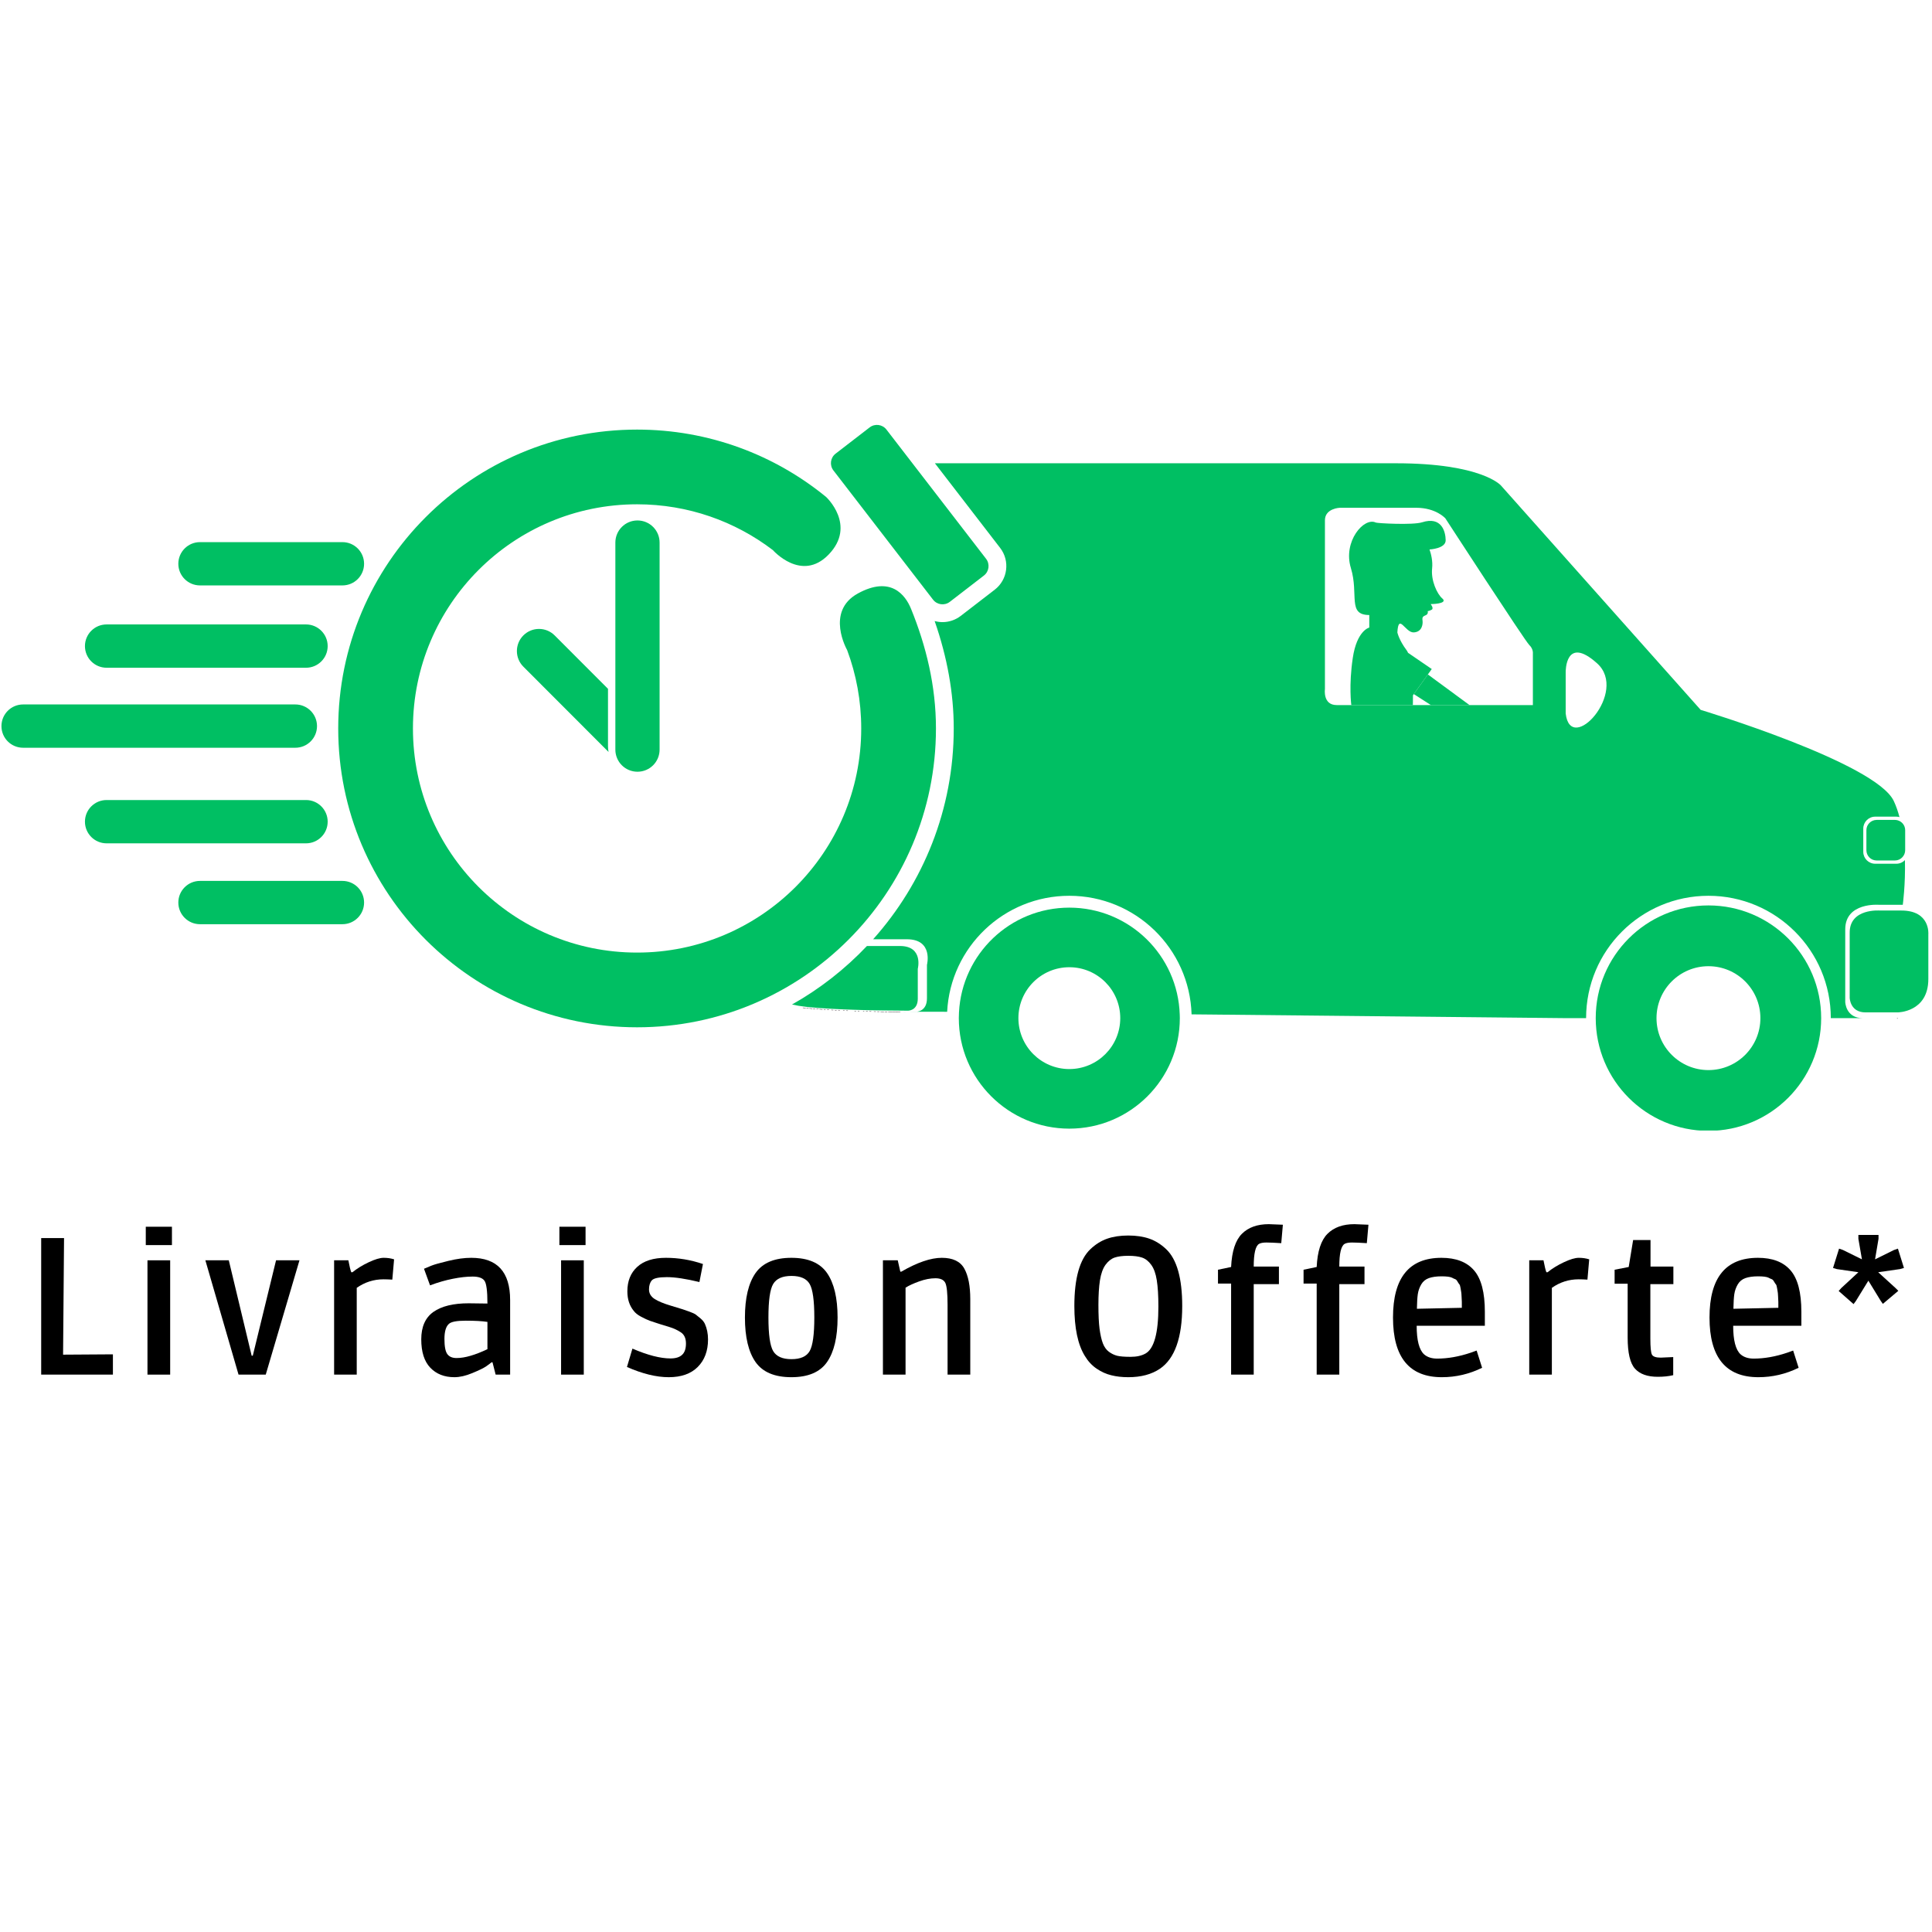 <svg xmlns="http://www.w3.org/2000/svg" xmlns:xlink="http://www.w3.org/1999/xlink" width="500" zoomAndPan="magnify" viewBox="0 0 375 375" height="500" preserveAspectRatio="xMidYMid meet" version="1.0"><defs><g/><clipPath id="2f9e1933cb"><path d="M 309 175 L 354 175 L 354 219.426 L 309 219.426 Z M 309 175 " clip-rule="nonzero"/></clipPath><clipPath id="1d8e486bc3"><path d="M 186 176 L 230 176 L 230 219.426 L 186 219.426 Z M 186 176 " clip-rule="nonzero"/></clipPath><clipPath id="230479b0f9"><path d="M 161 82.176 L 192 82.176 L 192 118 L 161 118 Z M 161 82.176 " clip-rule="nonzero"/></clipPath></defs><path fill="#00bf63" d="M 359.023 193.684 C 359.023 193.684 359.023 185.746 359.023 181.008 C 359.023 176.273 364.859 176.734 364.859 176.734 L 369.059 176.734 C 374.707 176.734 374.289 181.336 374.289 181.336 C 374.289 181.336 374.289 185.102 374.289 190.02 C 374.289 196.504 368.324 196.504 368.324 196.504 L 368.289 196.504 C 367.922 196.504 364.902 196.504 362.09 196.504 C 359.09 196.504 359.023 193.684 359.023 193.684 " fill-opacity="1" fill-rule="nonzero"/><g clip-path="url(#2f9e1933cb)"><path fill="#00bf63" d="M 331.609 207.703 C 337.176 207.703 341.691 203.188 341.691 197.621 C 341.691 192.051 337.176 187.539 331.609 187.539 C 326.043 187.539 321.527 192.051 321.527 197.621 C 321.527 203.188 326.043 207.703 331.609 207.703 Z M 331.609 175.742 C 343.695 175.742 353.488 185.535 353.488 197.621 C 353.488 209.707 343.695 219.5 331.609 219.5 C 319.527 219.5 309.73 209.707 309.73 197.621 C 309.73 185.535 319.527 175.742 331.609 175.742 " fill-opacity="1" fill-rule="nonzero"/></g><g clip-path="url(#1d8e486bc3)"><path fill="#00bf63" d="M 197.672 197.621 C 197.672 203.078 202.098 207.504 207.555 207.504 C 213.016 207.504 217.441 203.078 217.441 197.621 C 217.441 192.164 213.016 187.738 207.555 187.738 C 202.098 187.738 197.672 192.164 197.672 197.621 Z M 207.555 176.172 C 219.18 176.172 228.633 185.418 228.988 196.957 C 228.992 197.176 229.004 197.398 229.004 197.621 C 229.004 209.465 219.402 219.07 207.555 219.07 C 195.711 219.07 186.105 209.465 186.105 197.621 C 186.105 197.25 186.117 196.879 186.137 196.512 C 186.715 185.18 196.082 176.172 207.555 176.172 " fill-opacity="1" fill-rule="nonzero"/></g><path fill="#00bf63" d="M 367.797 167.02 L 364.258 167.02 C 363.156 167.02 362.266 166.129 362.266 165.027 L 362.266 161.137 C 362.266 160.039 363.156 159.145 364.258 159.145 L 367.797 159.145 C 367.98 159.145 368.156 159.172 368.32 159.215 C 369.168 159.445 369.793 160.219 369.793 161.137 L 369.793 165.027 C 369.793 165.562 369.578 166.051 369.23 166.406 C 368.871 166.785 368.359 167.02 367.797 167.02 " fill-opacity="1" fill-rule="nonzero"/><path fill="#00bf63" d="M 265.777 121.812 L 265.777 119.375 C 261.473 119.375 263.777 115.398 262.203 110.25 C 260.633 105.105 264.738 100.316 267.047 101.43 C 267.332 101.57 274.238 101.949 276.02 101.379 C 279.824 100.164 280.582 103.203 280.605 104.852 C 280.633 106.5 277.469 106.652 277.469 106.652 C 277.77 107.512 278.125 108.902 277.973 110.328 C 277.719 112.66 278.934 115.297 279.949 116.16 C 280.961 117.02 278.809 117.25 277.691 117.25 C 277.691 117.25 278.352 118.086 277.895 118.34 C 277.438 118.594 277.109 118.629 277.109 118.629 C 277.109 118.629 277.324 119.211 276.652 119.453 C 275.98 119.695 276.07 120.074 276.121 120.555 C 276.172 121.039 276.094 122.648 274.422 122.75 C 272.75 122.852 271.457 118.871 271.227 122.75 C 271.227 122.75 271.531 124.227 273.016 126.203 C 273.121 126.34 273.215 126.516 273.301 126.711 L 277.902 129.859 L 274.254 134.953 C 274.258 136.086 274.234 136.855 274.234 136.855 C 269.469 136.855 265.062 136.855 262.289 136.855 C 262.289 136.855 261.773 133.07 262.574 127.707 C 263.371 122.344 265.777 121.812 265.777 121.812 " fill-opacity="1" fill-rule="nonzero"/><path fill="#00bf63" d="M 285.23 136.855 C 282.836 136.855 280.277 136.855 277.734 136.855 L 274.418 134.723 L 277.148 130.91 L 285.23 136.855 " fill-opacity="1" fill-rule="nonzero"/><path stroke-linecap="round" transform="matrix(-0.046, 0, 0, -0.046, 383.429, 248.905)" fill="none" stroke-linejoin="round" d="M 4904.34 1154.613 C 4901.457 1154.358 4898.488 1154.104 4895.435 1153.849 " stroke="#040606" stroke-width="1.2" stroke-opacity="1" stroke-miterlimit="4"/><path stroke-linecap="round" transform="matrix(-0.046, 0, 0, -0.046, 383.429, 248.905)" fill="none" stroke-linejoin="round" d="M 4919.776 1155.97 C 4915.875 1155.63 4911.973 1155.206 4907.987 1154.867 " stroke="#040606" stroke-width="1.2" stroke-opacity="1" stroke-miterlimit="4"/><path stroke-linecap="round" transform="matrix(-0.046, 0, 0, -0.046, 383.429, 248.905)" fill="none" stroke-linejoin="round" d="M 4890.346 1153.425 C 4887.547 1153.256 4884.833 1153.086 4882.035 1152.831 " stroke="#040606" stroke-width="1.2" stroke-opacity="1" stroke-miterlimit="4"/><path stroke-linecap="round" transform="matrix(-0.046, 0, 0, -0.046, 383.429, 248.905)" fill="none" stroke-linejoin="round" d="M 4877.2 1152.492 C 4873.214 1152.153 4869.228 1151.899 4865.157 1151.644 " stroke="#040606" stroke-width="1.2" stroke-opacity="1" stroke-miterlimit="4"/><path stroke-linecap="round" transform="matrix(-0.046, 0, 0, -0.046, 383.429, 248.905)" fill="none" stroke-linejoin="round" d="M 4947.34 1158.684 C 4943.608 1158.344 4939.792 1157.92 4935.89 1157.496 " stroke="#040606" stroke-width="1.2" stroke-opacity="1" stroke-miterlimit="4"/><path stroke-linecap="round" transform="matrix(-0.046, 0, 0, -0.046, 383.429, 248.905)" fill="none" stroke-linejoin="round" d="M 4932.159 1157.157 C 4929.36 1156.818 4926.476 1156.648 4923.593 1156.309 " stroke="#040606" stroke-width="1.2" stroke-opacity="1" stroke-miterlimit="4"/><path stroke-linecap="round" transform="matrix(-0.046, 0, 0, -0.046, 383.429, 248.905)" fill="none" stroke-linejoin="round" d="M 4680.69 1143.417 C 4678.57 1143.417 4676.534 1143.332 4674.499 1143.332 " stroke="#040606" stroke-width="1.2" stroke-opacity="1" stroke-miterlimit="4"/><path stroke-linecap="round" transform="matrix(-0.046, 0, 0, -0.046, 383.429, 248.905)" fill="none" stroke-linejoin="round" d="M 4647.698 1142.654 C 4645.154 1142.654 4642.61 1142.569 4639.98 1142.484 " stroke="#040606" stroke-width="1.2" stroke-opacity="1" stroke-miterlimit="4"/><path stroke-linecap="round" transform="matrix(-0.046, 0, 0, -0.046, 383.429, 248.905)" fill="none" stroke-linejoin="round" d="M 4715.124 1144.52 C 4713.258 1144.435 4711.392 1144.35 4709.526 1144.265 " stroke="#040606" stroke-width="1.2" stroke-opacity="1" stroke-miterlimit="4"/><path stroke-linecap="round" transform="matrix(-0.046, 0, 0, -0.046, 383.429, 248.905)" fill="none" stroke-linejoin="round" d="M 4666.781 1143.078 C 4664.406 1143.078 4662.032 1142.993 4659.657 1142.908 " stroke="#040606" stroke-width="1.2" stroke-opacity="1" stroke-miterlimit="4"/><path stroke-linecap="round" transform="matrix(-0.046, 0, 0, -0.046, 383.429, 248.905)" fill="none" stroke-linejoin="round" d="M 4693.242 1143.841 C 4691.885 1143.757 4690.528 1143.757 4689.171 1143.757 " stroke="#040606" stroke-width="1.2" stroke-opacity="1" stroke-miterlimit="4"/><path stroke-linecap="round" transform="matrix(-0.046, 0, 0, -0.046, 383.429, 248.905)" fill="none" stroke-linejoin="round" d="M 4633.111 1142.315 C 4630.566 1142.315 4628.022 1142.23 4625.562 1142.23 " stroke="#040606" stroke-width="1.2" stroke-opacity="1" stroke-miterlimit="4"/><path stroke-linecap="round" transform="matrix(-0.046, 0, 0, -0.046, 383.429, 248.905)" fill="none" stroke-linejoin="round" d="M 4602.069 1141.806 C 4598.592 1141.721 4595.284 1141.636 4591.892 1141.551 " stroke="#040606" stroke-width="1.2" stroke-opacity="1" stroke-miterlimit="4"/><path stroke-linecap="round" transform="matrix(-0.046, 0, 0, -0.046, 383.429, 248.905)" fill="none" stroke-linejoin="round" d="M 4619.371 1142.06 C 4614.961 1141.975 4610.635 1141.891 4606.31 1141.806 " stroke="#040606" stroke-width="1.2" stroke-opacity="1" stroke-miterlimit="4"/><path stroke-linecap="round" transform="matrix(-0.046, 0, 0, -0.046, 383.429, 248.905)" fill="none" stroke-linejoin="round" d="M 4845.396 1150.372 C 4842.851 1150.202 4840.222 1150.117 4837.508 1149.863 " stroke="#040606" stroke-width="1.2" stroke-opacity="1" stroke-miterlimit="4"/><path stroke-linecap="round" transform="matrix(-0.046, 0, 0, -0.046, 383.429, 248.905)" fill="none" stroke-linejoin="round" d="M 4812.234 1148.506 C 4810.114 1148.421 4807.909 1148.252 4805.704 1148.167 " stroke="#040606" stroke-width="1.2" stroke-opacity="1" stroke-miterlimit="4"/><path stroke-linecap="round" transform="matrix(-0.046, 0, 0, -0.046, 383.429, 248.905)" fill="none" stroke-linejoin="round" d="M 4827.5 1149.269 C 4824.956 1149.185 4822.327 1149.015 4819.698 1148.845 " stroke="#040606" stroke-width="1.2" stroke-opacity="1" stroke-miterlimit="4"/><path stroke-linecap="round" transform="matrix(-0.046, 0, 0, -0.046, 383.429, 248.905)" fill="none" stroke-linejoin="round" d="M 4729.288 1144.944 C 4727.422 1144.859 4725.471 1144.859 4723.605 1144.774 " stroke="#040606" stroke-width="1.2" stroke-opacity="1" stroke-miterlimit="4"/><path stroke-linecap="round" transform="matrix(-0.046, 0, 0, -0.046, 383.429, 248.905)" fill="none" stroke-linejoin="round" d="M 4859.305 1151.22 C 4856.761 1151.05 4854.216 1150.966 4851.757 1150.796 " stroke="#040606" stroke-width="1.2" stroke-opacity="1" stroke-miterlimit="4"/><path stroke-linecap="round" transform="matrix(-0.046, 0, 0, -0.046, 383.429, 248.905)" fill="none" stroke-linejoin="round" d="M 4764.061 1146.301 C 4762.11 1146.216 4760.159 1146.131 4758.124 1146.046 " stroke="#040606" stroke-width="1.2" stroke-opacity="1" stroke-miterlimit="4"/><path stroke-linecap="round" transform="matrix(-0.046, 0, 0, -0.046, 383.429, 248.905)" fill="none" stroke-linejoin="round" d="M 4777.8 1146.81 C 4775.934 1146.81 4774.153 1146.725 4772.372 1146.64 " stroke="#040606" stroke-width="1.2" stroke-opacity="1" stroke-miterlimit="4"/><path stroke-linecap="round" transform="matrix(-0.046, 0, 0, -0.046, 383.429, 248.905)" fill="none" stroke-linejoin="round" d="M 4798.24 1147.743 C 4796.12 1147.743 4793.915 1147.573 4791.794 1147.488 " stroke="#040606" stroke-width="1.2" stroke-opacity="1" stroke-miterlimit="4"/><path stroke-linecap="round" transform="matrix(-0.046, 0, 0, -0.046, 383.429, 248.905)" fill="none" stroke-linejoin="round" d="M 4554.32 1141.043 C 4554.066 1141.043 4553.811 1141.043 4553.557 1141.043 " stroke="#040606" stroke-width="1.2" stroke-opacity="1" stroke-miterlimit="4"/><path stroke-linecap="round" transform="matrix(-0.046, 0, 0, -0.046, 383.429, 248.905)" fill="none" stroke-linejoin="round" d="M 4536.679 1140.873 C 4537.442 1140.873 4538.206 1140.873 4538.969 1140.873 " stroke="#040606" stroke-width="1.2" stroke-opacity="1" stroke-miterlimit="4"/><path stroke-linecap="round" transform="matrix(-0.046, 0, 0, -0.046, 383.429, 248.905)" fill="none" stroke-linejoin="round" d="M 4553.557 1141.043 C 4548.553 1140.958 4543.803 1140.958 4538.969 1140.873 " stroke="#040606" stroke-width="1.2" stroke-opacity="1" stroke-miterlimit="4"/><path stroke-linecap="round" transform="matrix(-0.046, 0, 0, -0.046, 383.429, 248.905)" fill="none" stroke-linejoin="round" d="M 4568.144 1141.297 C 4563.48 1141.212 4558.9 1141.127 4554.32 1141.043 " stroke="#040606" stroke-width="1.2" stroke-opacity="1" stroke-miterlimit="4"/><path stroke-linecap="round" transform="matrix(-0.046, 0, 0, -0.046, 383.429, 248.905)" fill="none" stroke-linejoin="round" d="M 330.668 1113.479 C 329.311 1113.479 328.123 1113.479 327.191 1113.479 " stroke="#040606" stroke-width="1.2" stroke-opacity="1" stroke-miterlimit="4"/><path fill="#00bf63" d="M 259.449 136.855 C 259.824 136.855 260.832 136.855 262.289 136.855 C 265.062 136.855 269.469 136.855 274.234 136.855 C 275.387 136.855 276.559 136.855 277.734 136.855 C 280.277 136.855 282.836 136.855 285.23 136.855 C 291.723 136.855 297.008 136.855 297.492 136.855 C 297.516 136.855 297.531 136.855 297.531 136.855 L 297.531 126.855 C 297.531 126.855 297.641 125.961 296.828 125.191 C 296.012 124.422 280.551 100.621 280.551 100.621 C 280.551 100.621 278.758 98.559 274.891 98.559 C 271.023 98.559 260.062 98.559 260.062 98.559 C 260.062 98.559 257.168 98.66 257.168 100.992 C 257.168 101.969 257.168 107.887 257.168 114.434 C 257.168 123.508 257.168 133.785 257.168 133.785 C 257.168 133.785 256.734 136.855 259.449 136.855 Z M 303.898 130.414 L 303.898 138.484 C 304.848 146.711 316.164 134.289 309.992 128.75 C 303.82 123.211 303.898 130.414 303.898 130.414 Z M 181.414 120.543 C 181.906 120.676 182.418 120.754 182.941 120.754 C 184.211 120.754 185.461 120.328 186.465 119.555 L 193.082 114.453 C 195.602 112.508 196.074 108.875 194.129 106.352 L 181.465 89.922 L 270.957 89.922 C 287.641 89.922 291.328 94.23 291.328 94.23 L 330.098 137.785 C 330.098 137.785 364.09 148.027 367.582 155.477 C 368.035 156.441 368.398 157.496 368.688 158.598 C 368.496 158.543 368.293 158.512 368.082 158.512 L 363.977 158.512 C 362.695 158.512 361.66 159.551 361.66 160.828 L 361.66 165.34 C 361.66 166.617 362.695 167.652 363.977 167.652 L 368.082 167.652 C 368.734 167.652 369.324 167.379 369.746 166.941 C 369.867 171.699 369.328 175.617 369.328 175.617 L 364.656 175.617 C 364.656 175.617 358.16 175.109 358.16 180.379 C 358.16 185.648 358.16 194.48 358.16 194.48 C 358.16 194.48 358.234 197.621 361.574 197.621 C 364.324 197.621 367.254 197.621 368.199 197.621 L 355.359 197.621 C 355.359 184.504 344.727 173.871 331.609 173.871 C 318.492 173.871 307.859 184.504 307.859 197.621 L 303.902 197.621 L 235.004 196.922 L 231.285 196.887 C 230.895 184.109 220.426 173.871 207.555 173.871 C 194.852 173.871 184.477 183.844 183.84 196.391 L 182.238 196.375 C 182.238 196.375 178.949 196.406 174.48 196.359 C 175.688 196.371 176.809 196.379 177.805 196.383 C 177.805 196.383 179.922 196.41 179.922 193.777 C 179.922 191.141 179.922 187.281 179.922 187.281 C 179.922 187.281 181.219 182.309 176.023 182.309 C 174.586 182.309 172.188 182.309 169.477 182.309 C 179.199 171.43 185.121 157.09 185.121 141.391 C 185.121 134.594 183.871 127.594 181.414 120.543 " fill-opacity="1" fill-rule="nonzero"/><path stroke-linecap="round" transform="matrix(-0.046, 0, 0, -0.046, 383.429, 248.905)" fill="none" stroke-linejoin="round" d="M 4587.566 1141.551 C 4582.647 1141.467 4577.813 1141.382 4573.063 1141.297 " stroke="#040606" stroke-width="1.2" stroke-opacity="1" stroke-miterlimit="4"/><path stroke-linecap="round" transform="matrix(-0.046, 0, 0, -0.046, 383.429, 248.905)" fill="none" stroke-linejoin="round" d="M 4573.063 1141.297 C 4571.367 1141.297 4569.756 1141.297 4568.144 1141.297 " stroke="#040606" stroke-width="1.2" stroke-opacity="1" stroke-miterlimit="4"/><path fill="#00bf63" d="M 168.273 183.617 C 170.918 183.617 173.285 183.617 174.664 183.617 C 179.297 183.617 178.141 188.055 178.141 188.055 C 178.141 188.055 178.141 191.496 178.141 193.844 C 178.141 196.195 176.254 196.172 176.254 196.172 C 174.816 196.164 173.074 196.152 171.195 196.125 C 171.137 196.125 171.078 196.121 171.02 196.121 C 170.879 196.121 170.742 196.117 170.602 196.113 C 170.543 196.113 170.488 196.113 170.426 196.113 C 170.25 196.109 170.07 196.105 169.891 196.102 C 169.805 196.102 169.723 196.098 169.637 196.098 C 169.535 196.094 169.434 196.09 169.328 196.09 C 169.234 196.09 169.141 196.086 169.043 196.086 C 168.938 196.082 168.832 196.078 168.727 196.078 C 168.562 196.07 168.398 196.066 168.234 196.066 C 168.137 196.062 168.043 196.062 167.945 196.059 C 167.84 196.055 167.73 196.051 167.625 196.051 C 167.543 196.047 167.457 196.043 167.375 196.043 C 167.258 196.043 167.141 196.039 167.023 196.035 C 166.969 196.031 166.91 196.031 166.855 196.027 C 166.633 196.023 166.41 196.016 166.188 196.008 C 166.109 196.004 166.035 196.004 165.957 196 C 165.84 195.996 165.723 195.992 165.605 195.992 C 165.531 195.988 165.453 195.984 165.375 195.98 C 164.98 195.969 164.582 195.953 164.188 195.938 C 164.109 195.934 164.031 195.93 163.949 195.93 C 163.836 195.922 163.723 195.918 163.609 195.914 C 163.531 195.91 163.461 195.906 163.383 195.902 C 163.191 195.895 163 195.887 162.809 195.879 C 162.719 195.875 162.633 195.871 162.543 195.863 C 162.441 195.859 162.34 195.855 162.234 195.852 C 162.145 195.844 162.059 195.84 161.969 195.836 C 161.867 195.832 161.766 195.824 161.66 195.82 C 161.555 195.816 161.449 195.809 161.34 195.801 C 161.203 195.793 161.066 195.789 160.93 195.781 C 160.82 195.773 160.711 195.766 160.605 195.762 C 160.52 195.754 160.434 195.746 160.348 195.746 C 160.242 195.738 160.137 195.73 160.035 195.723 C 159.953 195.719 159.875 195.715 159.793 195.707 C 159.625 195.699 159.465 195.684 159.301 195.676 C 159.234 195.668 159.168 195.664 159.102 195.66 C 158.988 195.648 158.875 195.641 158.762 195.633 C 158.691 195.629 158.621 195.621 158.551 195.617 C 158.426 195.605 158.305 195.598 158.184 195.586 C 158.133 195.582 158.082 195.578 158.035 195.574 C 157.871 195.562 157.711 195.547 157.551 195.531 C 157.5 195.527 157.445 195.52 157.395 195.516 C 157.277 195.504 157.156 195.492 157.039 195.48 C 156.988 195.477 156.938 195.473 156.887 195.469 C 156.727 195.449 156.57 195.434 156.418 195.418 C 155.391 195.305 154.504 195.152 153.73 194.973 C 159.137 191.93 164.035 188.09 168.273 183.617 " fill-opacity="1" fill-rule="nonzero"/><path fill="#00bf63" d="M 176.832 118.172 C 179.758 125.359 181.668 133.137 181.668 141.391 C 181.668 173.426 155.695 199.398 123.656 199.398 C 91.621 199.398 65.648 173.426 65.648 141.391 C 65.648 109.352 91.621 83.383 123.656 83.383 C 137.574 83.383 150.348 88.285 160.344 96.457 C 160.344 96.457 166.32 101.969 160.832 107.645 C 155.566 113.09 150.02 106.781 150.02 106.781 C 142.703 101.199 133.57 97.883 123.656 97.883 C 99.629 97.883 80.152 117.363 80.152 141.391 C 80.152 165.418 99.629 184.895 123.656 184.895 C 147.684 184.895 167.164 165.418 167.164 141.391 C 167.164 136.039 166.195 130.914 164.43 126.18 C 164.43 126.18 160.148 118.688 166.508 115.195 C 172.871 111.699 175.723 115.453 176.832 118.172 " fill-opacity="1" fill-rule="nonzero"/><g clip-path="url(#230479b0f9)"><path fill="#00bf63" d="M 184.359 116.816 C 183.344 117.598 181.887 117.41 181.102 116.395 L 161.766 91.312 C 160.984 90.297 161.172 88.84 162.188 88.055 L 168.801 82.957 C 169.816 82.176 171.273 82.363 172.059 83.379 L 191.395 108.461 C 192.176 109.477 191.988 110.934 190.973 111.715 L 184.359 116.816 " fill-opacity="1" fill-rule="nonzero"/></g><path fill="#00bf63" d="M 128.027 145.5 C 128.027 147.875 126.105 149.793 123.734 149.793 C 121.363 149.793 119.441 147.875 119.441 145.5 L 119.441 105.312 C 119.441 102.941 121.363 101.02 123.734 101.02 C 126.105 101.02 128.027 102.941 128.027 105.312 L 128.027 145.5 " fill-opacity="1" fill-rule="nonzero"/><path fill="#00bf63" d="M 118.012 133.699 L 107.656 123.332 C 105.98 121.656 103.262 121.656 101.586 123.332 C 99.91 125.012 99.91 127.727 101.586 129.402 L 118.121 145.957 C 118.051 145.594 118.012 145.227 118.012 144.844 L 118.012 133.699 " fill-opacity="1" fill-rule="nonzero"/><path fill="#00bf63" d="M 61.531 140.938 C 61.531 143.258 59.648 145.137 57.328 145.137 L 4.484 145.137 C 2.16 145.137 0.281 143.258 0.281 140.938 C 0.281 138.613 2.16 136.734 4.484 136.734 L 57.328 136.734 C 59.648 136.734 61.531 138.613 61.531 140.938 " fill-opacity="1" fill-rule="nonzero"/><path fill="#00bf63" d="M 63.602 125.406 C 63.602 127.727 61.719 129.609 59.398 129.609 L 20.691 129.609 C 18.367 129.609 16.488 127.727 16.488 125.406 C 16.488 123.086 18.367 121.203 20.691 121.203 L 59.398 121.203 C 61.719 121.203 63.602 123.086 63.602 125.406 " fill-opacity="1" fill-rule="nonzero"/><path fill="#00bf63" d="M 63.602 159.488 C 63.602 161.809 61.719 163.691 59.398 163.691 L 20.691 163.691 C 18.367 163.691 16.488 161.809 16.488 159.488 C 16.488 157.168 18.367 155.285 20.691 155.285 L 59.398 155.285 C 61.719 155.285 63.602 157.168 63.602 159.488 " fill-opacity="1" fill-rule="nonzero"/><path fill="#00bf63" d="M 70.668 109.43 C 70.668 111.75 68.789 113.629 66.465 113.629 L 38.816 113.629 C 36.496 113.629 34.613 111.75 34.613 109.43 C 34.613 107.109 36.496 105.227 38.816 105.227 L 66.465 105.227 C 68.789 105.227 70.668 107.109 70.668 109.43 " fill-opacity="1" fill-rule="nonzero"/><path fill="#00bf63" d="M 70.668 175.184 C 70.668 177.504 68.789 179.387 66.465 179.387 L 38.816 179.387 C 36.496 179.387 34.613 177.504 34.613 175.184 C 34.613 172.863 36.496 170.984 38.816 170.984 L 66.465 170.984 C 68.789 170.984 70.668 172.863 70.668 175.184 " fill-opacity="1" fill-rule="nonzero"/><g fill="#000000" fill-opacity="1"><g transform="translate(4.322, 266.813)"><g><path d="M 3.672 0 L 3.672 -26.5 L 8.109 -26.5 L 7.922 -3.875 L 17.594 -3.938 L 17.594 0 Z M 3.672 0 "/></g></g></g><g fill="#000000" fill-opacity="1"><g transform="translate(24.952, 266.813)"><g><path d="M 3.672 0 L 3.672 -22.188 L 8.078 -22.188 L 8.078 0 Z M 3.344 -25.141 L 3.344 -28.703 L 8.422 -28.703 L 8.422 -25.141 Z M 3.344 -25.141 "/></g></g></g><g fill="#000000" fill-opacity="1"><g transform="translate(39.628, 266.813)"><g><path d="M 6.672 0 L 0.234 -22.188 L 4.781 -22.188 L 9.219 -3.672 L 9.438 -3.672 L 13.953 -22.188 L 18.5 -22.188 L 11.953 0 Z M 6.672 0 "/></g></g></g><g fill="#000000" fill-opacity="1"><g transform="translate(61.32, 266.813)"><g><path d="M 10.25 -21.812 C 11.457 -22.383 12.426 -22.672 13.156 -22.672 C 13.895 -22.672 14.566 -22.57 15.172 -22.375 L 14.828 -18.438 C 14.191 -18.477 13.625 -18.5 13.125 -18.5 C 11.227 -18.5 9.492 -17.945 7.922 -16.844 L 7.922 0 L 3.531 0 L 3.531 -22.188 L 6.297 -22.188 C 6.523 -21 6.711 -20.227 6.859 -19.875 L 7.094 -19.875 C 8 -20.602 9.051 -21.25 10.25 -21.812 Z M 10.25 -21.812 "/></g></g></g><g fill="#000000" fill-opacity="1"><g transform="translate(80.016, 266.813)"><g><path d="M 8.188 0.5 C 6.238 0.5 4.676 -0.113 3.5 -1.344 C 2.332 -2.57 1.75 -4.406 1.75 -6.844 C 1.75 -9.281 2.535 -11.055 4.109 -12.172 C 5.691 -13.285 7.973 -13.844 10.953 -13.844 L 14.594 -13.797 C 14.594 -16.254 14.395 -17.738 14 -18.25 C 13.613 -18.77 12.852 -19.031 11.719 -19.031 C 10.582 -19.031 9.312 -18.891 7.906 -18.609 C 6.5 -18.336 5.016 -17.91 3.453 -17.328 L 2.281 -20.547 C 2.633 -20.703 3.109 -20.898 3.703 -21.141 C 4.297 -21.379 5.398 -21.691 7.016 -22.078 C 8.629 -22.473 10.109 -22.672 11.453 -22.672 C 16.484 -22.672 19 -19.941 19 -14.484 L 19 0 L 16.188 0 L 15.578 -2.391 L 15.391 -2.391 C 15.117 -2.16 14.75 -1.883 14.281 -1.562 C 13.812 -1.25 12.938 -0.828 11.656 -0.297 C 10.383 0.234 9.227 0.5 8.188 0.5 Z M 14.594 -10.234 C 13.562 -10.391 12.16 -10.469 10.391 -10.469 C 8.617 -10.469 7.52 -10.254 7.094 -9.828 C 6.531 -9.316 6.25 -8.348 6.25 -6.922 C 6.25 -5.492 6.43 -4.52 6.797 -4 C 7.172 -3.477 7.77 -3.219 8.594 -3.219 C 9.414 -3.219 10.32 -3.363 11.312 -3.656 C 12.312 -3.945 13.406 -4.375 14.594 -4.938 Z M 14.594 -10.234 "/></g></g></g><g fill="#000000" fill-opacity="1"><g transform="translate(105.234, 266.813)"><g><path d="M 3.672 0 L 3.672 -22.188 L 8.078 -22.188 L 8.078 0 Z M 3.344 -25.141 L 3.344 -28.703 L 8.422 -28.703 L 8.422 -25.141 Z M 3.344 -25.141 "/></g></g></g><g fill="#000000" fill-opacity="1"><g transform="translate(119.911, 266.813)"><g><path d="M 10.234 -3.141 C 11.223 -3.141 11.969 -3.367 12.469 -3.828 C 12.977 -4.285 13.234 -5.02 13.234 -6.031 C 13.234 -7.039 12.906 -7.766 12.25 -8.203 C 11.594 -8.648 10.82 -9.004 9.938 -9.266 C 9.051 -9.535 8.555 -9.688 8.453 -9.719 C 8.359 -9.758 8.066 -9.852 7.578 -10 C 7.098 -10.156 6.645 -10.305 6.219 -10.453 C 5.789 -10.609 5.238 -10.863 4.562 -11.219 C 3.895 -11.57 3.41 -11.953 3.109 -12.359 C 2.273 -13.367 1.859 -14.633 1.859 -16.156 C 1.859 -18.156 2.492 -19.738 3.766 -20.906 C 5.047 -22.082 6.906 -22.672 9.344 -22.672 C 11.781 -22.672 14.176 -22.27 16.531 -21.469 L 15.844 -17.969 C 13.219 -18.602 11.113 -18.922 9.531 -18.922 C 7.957 -18.922 6.984 -18.711 6.609 -18.297 C 6.242 -17.879 6.062 -17.289 6.062 -16.531 C 6.062 -15.77 6.422 -15.156 7.141 -14.688 C 7.867 -14.227 8.895 -13.801 10.219 -13.406 C 11.539 -13.008 12.344 -12.766 12.625 -12.672 C 12.906 -12.586 13.336 -12.438 13.922 -12.219 C 14.504 -12.008 14.914 -11.816 15.156 -11.641 C 15.395 -11.461 15.703 -11.211 16.078 -10.891 C 16.453 -10.578 16.727 -10.234 16.906 -9.859 C 17.312 -8.953 17.516 -7.941 17.516 -6.828 C 17.516 -4.598 16.848 -2.816 15.516 -1.484 C 14.191 -0.16 12.316 0.5 9.891 0.5 C 8.68 0.5 7.398 0.332 6.047 0 C 4.691 -0.332 3.27 -0.828 1.781 -1.484 L 2.844 -5.047 C 5.801 -3.773 8.266 -3.141 10.234 -3.141 Z M 10.234 -3.141 "/></g></g></g><g fill="#000000" fill-opacity="1"><g transform="translate(142.247, 266.813)"><g><path d="M 20.328 -11.078 C 20.328 -7.285 19.645 -4.406 18.281 -2.438 C 16.914 -0.477 14.609 0.5 11.359 0.5 C 8.109 0.5 5.789 -0.477 4.406 -2.438 C 3.031 -4.406 2.344 -7.285 2.344 -11.078 C 2.344 -14.867 3.031 -17.75 4.406 -19.719 C 5.789 -21.688 8.109 -22.672 11.359 -22.672 C 14.609 -22.672 16.914 -21.688 18.281 -19.719 C 19.645 -17.75 20.328 -14.867 20.328 -11.078 Z M 7.828 -4.562 C 8.453 -3.52 9.633 -3 11.375 -3 C 13.125 -3 14.301 -3.52 14.906 -4.562 C 15.508 -5.613 15.812 -7.789 15.812 -11.094 C 15.812 -14.395 15.508 -16.562 14.906 -17.594 C 14.301 -18.633 13.125 -19.156 11.375 -19.156 C 9.633 -19.156 8.453 -18.633 7.828 -17.594 C 7.211 -16.562 6.906 -14.395 6.906 -11.094 C 6.906 -7.789 7.211 -5.613 7.828 -4.562 Z M 7.828 -4.562 "/></g></g></g><g fill="#000000" fill-opacity="1"><g transform="translate(167.845, 266.813)"><g><path d="M 3.531 0 L 3.531 -22.188 L 6.406 -22.188 L 6.906 -19.984 L 7.094 -19.984 C 10.195 -21.773 12.816 -22.672 14.953 -22.672 C 17.098 -22.672 18.555 -21.973 19.328 -20.578 C 20.098 -19.191 20.484 -17.211 20.484 -14.641 L 20.484 0 L 16.078 0 L 16.078 -13.531 C 16.078 -15.781 15.93 -17.203 15.641 -17.797 C 15.348 -18.398 14.707 -18.703 13.719 -18.703 C 12.738 -18.703 11.688 -18.5 10.562 -18.094 C 9.438 -17.688 8.555 -17.281 7.922 -16.875 L 7.922 0 Z M 3.531 0 "/></g></g></g><g fill="#000000" fill-opacity="1"><g transform="translate(194.277, 266.813)"><g/></g></g><g fill="#000000" fill-opacity="1"><g transform="translate(206.109, 266.813)"><g><path d="M 12.891 0.5 C 11.68 0.5 10.582 0.375 9.594 0.125 C 8.602 -0.113 7.656 -0.539 6.75 -1.156 C 5.844 -1.77 5.082 -2.586 4.469 -3.609 C 3.102 -5.805 2.422 -9.039 2.422 -13.312 C 2.422 -18.695 3.457 -22.375 5.531 -24.344 C 6.539 -25.301 7.633 -25.984 8.812 -26.391 C 9.988 -26.797 11.348 -27 12.891 -27 C 14.43 -27 15.789 -26.797 16.969 -26.391 C 18.145 -25.984 19.238 -25.301 20.25 -24.344 C 22.32 -22.375 23.359 -18.695 23.359 -13.312 C 23.359 -7.164 21.914 -3.109 19.031 -1.141 C 17.414 -0.047 15.367 0.5 12.891 0.5 Z M 9.125 -4.438 C 9.633 -4.062 10.176 -3.801 10.75 -3.656 C 11.32 -3.52 12.188 -3.453 13.344 -3.453 C 14.508 -3.453 15.473 -3.664 16.234 -4.094 C 17.898 -5.031 18.734 -8.066 18.734 -13.203 C 18.734 -15.316 18.629 -17.02 18.422 -18.312 C 18.223 -19.602 17.863 -20.602 17.344 -21.312 C 16.832 -22.02 16.238 -22.488 15.562 -22.719 C 14.895 -22.945 14.004 -23.062 12.891 -23.062 C 11.773 -23.062 10.891 -22.945 10.234 -22.719 C 9.578 -22.488 8.988 -22.02 8.469 -21.312 C 7.957 -20.602 7.598 -19.602 7.391 -18.312 C 7.191 -17.02 7.094 -15.422 7.094 -13.516 C 7.094 -11.609 7.164 -10.07 7.312 -8.906 C 7.469 -7.75 7.68 -6.805 7.953 -6.078 C 8.234 -5.359 8.625 -4.812 9.125 -4.438 Z M 9.125 -4.438 "/></g></g></g><g fill="#000000" fill-opacity="1"><g transform="translate(234.816, 266.813)"><g><path d="M 4.141 0 L 4.141 -17.672 L 1.594 -17.672 L 1.594 -20.359 L 4.141 -20.891 C 4.285 -23.93 4.984 -26.078 6.234 -27.328 C 7.484 -28.578 9.223 -29.203 11.453 -29.203 L 14.188 -29.094 L 13.875 -25.516 C 12.613 -25.598 11.656 -25.641 11 -25.641 C 10.344 -25.641 9.863 -25.551 9.562 -25.375 C 8.875 -24.969 8.531 -23.5 8.531 -20.969 L 13.422 -20.969 L 13.422 -17.562 L 8.531 -17.562 L 8.531 0 Z M 4.141 0 "/></g></g></g><g fill="#000000" fill-opacity="1"><g transform="translate(251.426, 266.813)"><g><path d="M 4.141 0 L 4.141 -17.672 L 1.594 -17.672 L 1.594 -20.359 L 4.141 -20.891 C 4.285 -23.93 4.984 -26.078 6.234 -27.328 C 7.484 -28.578 9.223 -29.203 11.453 -29.203 L 14.188 -29.094 L 13.875 -25.516 C 12.613 -25.598 11.656 -25.641 11 -25.641 C 10.344 -25.641 9.863 -25.551 9.562 -25.375 C 8.875 -24.969 8.531 -23.5 8.531 -20.969 L 13.422 -20.969 L 13.422 -17.562 L 8.531 -17.562 L 8.531 0 Z M 4.141 0 "/></g></g></g><g fill="#000000" fill-opacity="1"><g transform="translate(268.037, 266.813)"><g><path d="M 11.828 0.5 C 5.504 0.5 2.344 -3.359 2.344 -11.078 C 2.344 -18.805 5.477 -22.672 11.75 -22.672 C 14.562 -22.672 16.664 -21.863 18.062 -20.25 C 19.469 -18.633 20.172 -15.953 20.172 -12.203 L 20.172 -9.484 L 6.938 -9.484 C 6.938 -6.672 7.414 -4.82 8.375 -3.938 C 9.008 -3.383 9.859 -3.109 10.922 -3.109 C 12.973 -3.109 15.133 -3.488 17.406 -4.25 L 18.578 -4.672 L 19.641 -1.328 C 17.16 -0.109 14.555 0.5 11.828 0.5 Z M 15.703 -14.109 C 15.703 -14.254 15.688 -14.586 15.656 -15.109 C 15.633 -15.629 15.609 -15.945 15.578 -16.062 C 15.555 -16.176 15.516 -16.426 15.453 -16.812 C 15.391 -17.207 15.312 -17.445 15.219 -17.531 C 15.133 -17.625 15.02 -17.797 14.875 -18.047 C 14.738 -18.305 14.582 -18.469 14.406 -18.531 C 14.227 -18.594 14.023 -18.688 13.797 -18.812 C 13.441 -18.988 12.766 -19.078 11.766 -19.078 C 10.773 -19.078 9.957 -18.961 9.312 -18.734 C 8.664 -18.504 8.172 -18.098 7.828 -17.516 C 7.484 -16.93 7.258 -16.297 7.156 -15.609 C 7.062 -14.93 7.004 -13.988 6.984 -12.781 L 15.703 -12.969 Z M 15.703 -14.109 "/></g></g></g><g fill="#000000" fill-opacity="1"><g transform="translate(293.293, 266.813)"><g><path d="M 10.25 -21.812 C 11.457 -22.383 12.426 -22.672 13.156 -22.672 C 13.895 -22.672 14.566 -22.57 15.172 -22.375 L 14.828 -18.438 C 14.191 -18.477 13.625 -18.5 13.125 -18.5 C 11.227 -18.5 9.492 -17.945 7.922 -16.844 L 7.922 0 L 3.531 0 L 3.531 -22.188 L 6.297 -22.188 C 6.523 -21 6.711 -20.227 6.859 -19.875 L 7.094 -19.875 C 8 -20.602 9.051 -21.25 10.25 -21.812 Z M 10.25 -21.812 "/></g></g></g><g fill="#000000" fill-opacity="1"><g transform="translate(311.989, 266.813)"><g><path d="M 3.938 -7.203 L 3.938 -17.641 L 1.406 -17.641 L 1.406 -20.359 L 4.141 -20.891 L 5 -26.125 L 8.375 -26.125 L 8.375 -20.969 L 12.812 -20.969 L 12.812 -17.562 L 8.344 -17.562 L 8.344 -7.016 C 8.344 -5.316 8.445 -4.27 8.656 -3.875 C 8.875 -3.488 9.441 -3.297 10.359 -3.297 L 12.781 -3.406 L 12.781 0.109 C 11.914 0.316 10.914 0.422 9.781 0.422 C 7.781 0.422 6.305 -0.102 5.359 -1.156 C 4.41 -2.207 3.938 -4.223 3.938 -7.203 Z M 3.938 -7.203 "/></g></g></g><g fill="#000000" fill-opacity="1"><g transform="translate(329.471, 266.813)"><g><path d="M 11.828 0.5 C 5.504 0.5 2.344 -3.359 2.344 -11.078 C 2.344 -18.805 5.477 -22.672 11.75 -22.672 C 14.562 -22.672 16.664 -21.863 18.062 -20.25 C 19.469 -18.633 20.172 -15.953 20.172 -12.203 L 20.172 -9.484 L 6.938 -9.484 C 6.938 -6.672 7.414 -4.82 8.375 -3.938 C 9.008 -3.383 9.859 -3.109 10.922 -3.109 C 12.973 -3.109 15.133 -3.488 17.406 -4.25 L 18.578 -4.672 L 19.641 -1.328 C 17.16 -0.109 14.555 0.5 11.828 0.5 Z M 15.703 -14.109 C 15.703 -14.254 15.688 -14.586 15.656 -15.109 C 15.633 -15.629 15.609 -15.945 15.578 -16.062 C 15.555 -16.176 15.516 -16.426 15.453 -16.812 C 15.391 -17.207 15.312 -17.445 15.219 -17.531 C 15.133 -17.625 15.02 -17.797 14.875 -18.047 C 14.738 -18.305 14.582 -18.469 14.406 -18.531 C 14.227 -18.594 14.023 -18.688 13.797 -18.812 C 13.441 -18.988 12.766 -19.078 11.766 -19.078 C 10.773 -19.078 9.957 -18.961 9.312 -18.734 C 8.664 -18.504 8.172 -18.098 7.828 -17.516 C 7.484 -16.93 7.258 -16.297 7.156 -15.609 C 7.062 -14.93 7.004 -13.988 6.984 -12.781 L 15.703 -12.969 Z M 15.703 -14.109 "/></g></g></g><g fill="#000000" fill-opacity="1"><g transform="translate(354.728, 266.813)"><g><path d="M 5.984 -27.109 L 9.891 -27.109 L 9.891 -26.359 L 9.219 -22.375 L 12.891 -24.188 L 13.656 -24.453 L 14.828 -20.703 L 14.062 -20.484 L 9.828 -19.875 L 13.203 -16.797 L 13.734 -16.266 L 10.734 -13.734 L 10.312 -14.328 L 7.922 -18.234 L 5.5 -14.297 L 5.047 -13.688 L 2.156 -16.234 L 2.656 -16.797 L 5.984 -19.875 L 1.781 -20.484 L 1.062 -20.703 L 2.234 -24.453 L 3 -24.188 L 6.672 -22.375 L 5.984 -26.359 Z M 5.984 -27.109 "/></g></g></g></svg>
